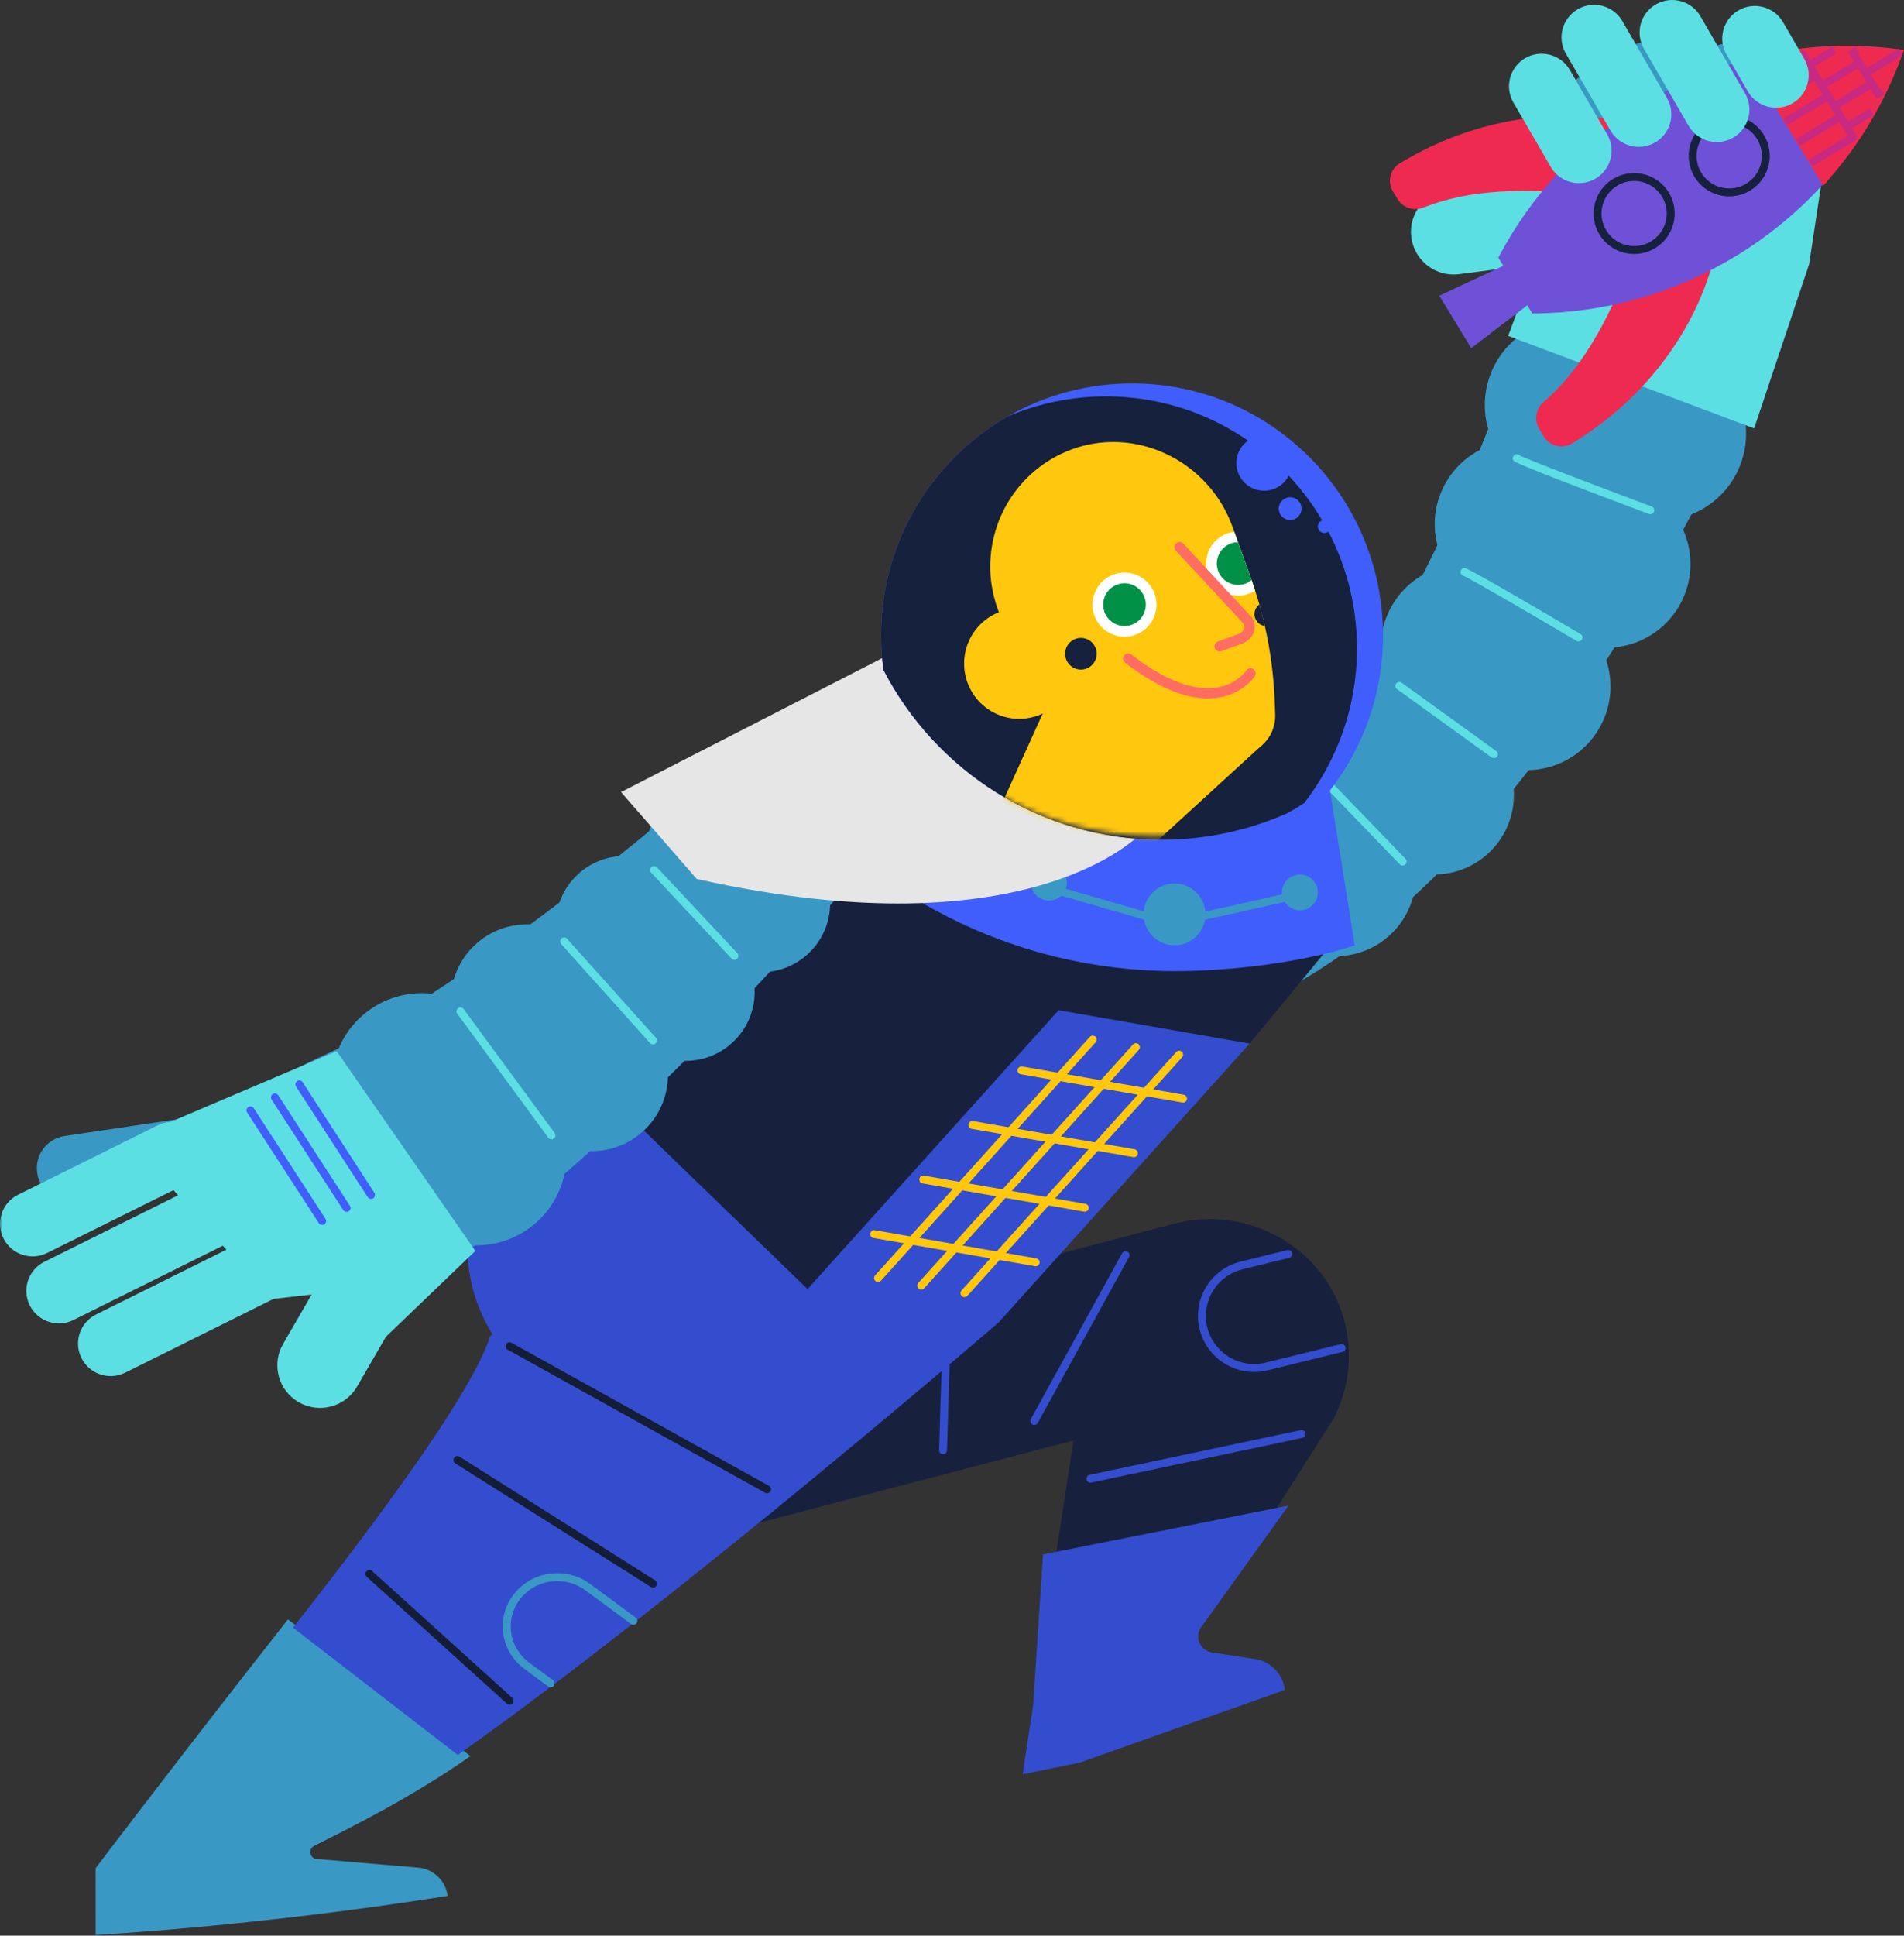<svg width="370" height="376" viewBox="0 0 370 376" fill="none" xmlns="http://www.w3.org/2000/svg">
<rect x="0" y="0" width="370" height="376" fill="#333333" stroke="none"/>
<g id="Group 179">
<g id="Group 147">
<path id="Fill 1" fill-rule="evenodd" clip-rule="evenodd" d="M261.979 260.575C260.32 244.28 244.073 233.548 228.19 237.702L154.124 257.075L116.756 303.831L208.593 279.821L205.223 301.948L246.954 294.771L259.262 275.399C261.663 270.528 262.473 265.43 261.979 260.575Z" fill="#17213E"/>
<path id="Fill 3" fill-rule="evenodd" clip-rule="evenodd" d="M200.766 331.224L198.721 344.659L209.859 342.373L249.69 328.271C249.353 325.363 247.214 322.984 244.353 322.336L235.517 320.985C233.275 320.643 232.122 318.116 233.336 316.204L250.395 292.458L202.69 301.949L200.766 331.224Z" fill="#344DCE"/>
<path id="Fill 5" fill-rule="evenodd" clip-rule="evenodd" d="M243.711 266.503C238.809 266.503 234.344 263.18 233.123 258.226C232.911 257.381 232.803 256.504 232.803 255.622C232.803 250.602 236.219 246.26 241.11 245.064L250.16 242.84C250.572 242.74 250.99 242.991 251.091 243.403C251.193 243.814 250.941 244.231 250.528 244.331L241.478 246.556C237.276 247.583 234.342 251.312 234.342 255.622C234.342 256.379 234.435 257.13 234.617 257.856C235.85 262.859 240.935 265.925 245.948 264.695L260.529 261.113C260.94 261.013 261.358 261.263 261.46 261.675C261.562 262.087 261.309 262.502 260.896 262.604L246.317 266.187C245.446 266.4 244.572 266.503 243.711 266.503Z" fill="#344DCE"/>
<path id="Fill 7" fill-rule="evenodd" clip-rule="evenodd" d="M211.906 288.004C211.551 288.004 211.23 287.757 211.154 287.396C211.065 286.981 211.331 286.574 211.747 286.485L252.768 277.807C253.186 277.718 253.593 277.985 253.682 278.399C253.769 278.813 253.504 279.221 253.087 279.309L212.066 287.988C212.013 287.999 211.959 288.004 211.906 288.004Z" fill="#344DCE"/>
<path id="Fill 9" fill-rule="evenodd" clip-rule="evenodd" d="M200.992 276.798C200.866 276.798 200.74 276.768 200.622 276.703C200.249 276.5 200.113 276.033 200.318 275.661L218.052 243.438C218.257 243.067 218.724 242.93 219.097 243.134C219.47 243.338 219.606 243.805 219.401 244.176L201.668 276.4C201.528 276.654 201.264 276.798 200.992 276.798Z" fill="#344DCE"/>
<path id="Fill 11" fill-rule="evenodd" clip-rule="evenodd" d="M183.259 282.485C183.252 282.485 183.244 282.485 183.235 282.485C182.811 282.472 182.477 282.118 182.489 281.694L183.122 260.843C183.135 260.42 183.509 260.093 183.915 260.099C184.339 260.111 184.674 260.466 184.661 260.889L184.028 281.74C184.016 282.156 183.673 282.485 183.259 282.485Z" fill="#344DCE"/>
<path id="Fill 13" fill-rule="evenodd" clip-rule="evenodd" d="M18.576 362.892L18.584 375.859C18.584 375.859 49.302 374.261 86.988 368.278C86.618 365.33 84.233 363.042 81.266 362.789L61.288 361.083C60.101 360.731 59.951 359.114 61.057 358.559C68.362 354.897 80.543 348.813 91.421 341.109L55.953 314.573C36.73 338.98 18.576 362.892 18.576 362.892Z" fill="#3A98C4"/>
<path id="Fill 15" fill-rule="evenodd" clip-rule="evenodd" d="M194.931 242.543L145.89 212.848L143.147 215.381C137.769 211.451 131.157 209.116 123.999 209.058C105.775 208.908 90.785 223.734 90.787 241.915C90.788 248.244 92.58 254.157 95.696 259.166L95.221 259.603C91.936 270.092 74.409 294 56.945 316.175L88.967 340.905C132.336 310.193 194.051 256.892 194.051 256.892L194.931 242.543Z" fill="#344DCE"/>
<path id="Fill 17" fill-rule="evenodd" clip-rule="evenodd" d="M107.011 327.768C106.852 327.768 106.691 327.719 106.553 327.617L101.903 324.181C99.638 322.508 98.179 320.072 97.798 317.32C97.419 314.59 98.15 311.878 99.854 309.683C101.872 307.082 104.95 305.591 108.297 305.591C110.614 305.591 112.819 306.314 114.673 307.683L123.546 314.237C123.889 314.49 123.96 314.971 123.707 315.312C123.455 315.652 122.973 315.725 122.631 315.471L113.757 308.917C112.17 307.746 110.282 307.126 108.297 307.126C105.43 307.126 102.797 308.401 101.071 310.624C99.622 312.489 99.001 314.792 99.323 317.11C99.647 319.448 100.889 321.521 102.819 322.947L107.47 326.384C107.811 326.636 107.883 327.116 107.63 327.457C107.479 327.661 107.247 327.768 107.011 327.768Z" fill="#3A98C4"/>
<path id="Fill 19" fill-rule="evenodd" clip-rule="evenodd" d="M149.056 290.067C148.929 290.067 148.801 290.035 148.682 289.97L98.647 262.17C98.275 261.963 98.142 261.495 98.349 261.124C98.556 260.755 99.025 260.622 99.395 260.828L149.43 288.628C149.802 288.835 149.936 289.301 149.73 289.672C149.588 289.925 149.326 290.067 149.056 290.067Z" fill="#141D37"/>
<path id="Fill 21" fill-rule="evenodd" clip-rule="evenodd" d="M126.888 308.39C126.748 308.39 126.605 308.352 126.477 308.271L88.475 284.261C88.117 284.034 88.01 283.56 88.237 283.202C88.464 282.843 88.939 282.736 89.299 282.964L127.301 306.974C127.66 307.2 127.767 307.675 127.54 308.033C127.393 308.264 127.143 308.39 126.888 308.39Z" fill="#141D37"/>
<path id="Fill 23" fill-rule="evenodd" clip-rule="evenodd" d="M99.021 331.136C98.836 331.136 98.651 331.07 98.504 330.937L71.269 306.296C70.954 306.01 70.931 305.525 71.215 305.211C71.502 304.895 71.988 304.873 72.303 305.158L99.538 329.799C99.853 330.084 99.877 330.569 99.592 330.884C99.439 331.051 99.231 331.136 99.021 331.136Z" fill="#141D37"/>
<path id="Fill 25" fill-rule="evenodd" clip-rule="evenodd" d="M81.534 248.361L69.388 269.348C67.095 273.309 62.017 274.667 58.047 272.38C54.076 270.093 52.715 265.027 55.008 261.065L67.154 240.078C69.447 236.117 74.524 234.759 78.495 237.047C82.466 239.334 83.827 244.399 81.534 248.361Z" fill="#5CDFE3"/>
<path id="Fill 27" fill-rule="evenodd" clip-rule="evenodd" d="M338.432 7.503L327.032 10.662L321.331 7.503L313.097 10.03L303.597 17.612L304.229 31.169L312.465 39.726L344.132 25.194L338.432 7.503Z" fill="#3A98C4"/>
<path id="Fill 29" fill-rule="evenodd" clip-rule="evenodd" d="M281.412 36.833L293.835 35.212C298.382 34.618 302.55 37.814 303.146 42.35C303.74 46.884 300.536 51.042 295.991 51.636L283.566 53.258C279.019 53.852 274.852 50.656 274.257 46.12C273.662 41.584 276.865 37.426 281.412 36.833Z" fill="#5CDFE3"/>
<path id="Fill 31" fill-rule="evenodd" clip-rule="evenodd" d="M347.106 60.273C346.689 61.398 346.381 62.144 346.026 63.035L344.992 65.553C344.301 67.211 343.6 68.846 342.896 70.473C341.474 73.715 340.04 76.932 338.546 80.111C335.578 86.478 332.466 92.755 329.198 98.962C322.66 111.371 315.526 123.514 307.512 135.263C303.538 141.147 299.252 146.898 294.751 152.525C290.267 158.158 285.412 163.613 280.215 168.845C277.66 171.482 274.873 173.99 272.129 176.498L267.795 180.128L266.708 181.027L265.567 181.891L263.282 183.612C257.141 188.147 250.477 192.263 243.181 195.54C235.74 198.883 226.99 195.574 223.639 188.15C220.531 181.266 223.157 173.26 229.49 169.466L229.95 169.192C234.547 166.432 238.938 162.996 243.102 159.111L244.656 157.637L245.433 156.904L246.184 156.115L249.182 152.964C251.107 150.728 253.058 148.555 254.879 146.174C258.57 141.5 262.069 136.565 265.316 131.366C268.574 126.184 271.689 120.86 274.568 115.337C280.377 104.341 285.509 92.822 290.097 81.067C292.391 75.189 294.543 69.246 296.545 63.275C297.557 60.292 298.502 57.297 299.427 54.317L300.753 49.866L301.373 47.679C301.559 46.997 301.791 46.171 301.891 45.716C304.708 32.88 317.422 24.753 330.289 27.563C343.156 30.374 351.303 43.058 348.486 55.894C348.255 56.941 347.96 57.957 347.603 58.938L347.106 60.273Z" fill="#3A98C4"/>
<path id="Fill 33" fill-rule="evenodd" clip-rule="evenodd" d="M248.083 180.639L241.889 173.805C236.145 167.466 236.639 157.682 242.994 151.951C249.348 146.22 259.157 146.713 264.901 153.052L271.094 159.887C276.838 166.226 276.344 176.011 269.991 181.741C263.636 187.472 253.827 186.978 248.083 180.639Z" fill="#3A98C4"/>
<path id="Fill 35" fill-rule="evenodd" clip-rule="evenodd" d="M268.403 165.985L259.446 158.074C253.032 152.409 252.437 142.63 258.115 136.232C263.794 129.834 273.597 129.24 280.009 134.905L288.967 142.817C295.381 148.482 295.976 158.26 290.297 164.658C284.619 171.056 274.816 171.65 268.403 165.985Z" fill="#3A98C4"/>
<path id="Fill 37" fill-rule="evenodd" clip-rule="evenodd" d="M287.952 147.094L275.922 139.519C268.306 134.724 266.028 124.677 270.836 117.079C275.644 109.481 285.714 107.209 293.33 112.005L305.36 119.58C312.977 124.375 315.254 134.422 310.447 142.02C305.64 149.617 295.568 151.89 287.952 147.094Z" fill="#3A98C4"/>
<path id="Fill 39" fill-rule="evenodd" clip-rule="evenodd" d="M305.453 124.37L288.378 116.637C280.177 112.923 276.547 103.28 280.269 95.1C283.992 86.919 293.658 83.297 301.86 87.011L318.934 94.743C327.136 98.457 330.765 108.1 327.043 116.281C323.32 124.462 313.654 128.083 305.453 124.37Z" fill="#3A98C4"/>
<path id="Fill 41" fill-rule="evenodd" clip-rule="evenodd" d="M317.144 100.274L300.15 94.698C291.288 91.791 286.467 82.267 289.382 73.426C292.297 64.586 301.844 59.776 310.706 62.683L327.7 68.259C336.562 71.168 341.383 80.691 338.468 89.531C335.554 98.373 326.006 103.182 317.144 100.274Z" fill="#3A98C4"/>
<path id="Fill 43" fill-rule="evenodd" clip-rule="evenodd" d="M347.07 28.794L300.987 44.022L293.082 65.243L340.877 83.22L351.558 51.338L356.548 18.346L347.07 28.794Z" fill="#5CDFE3"/>
<path id="Fill 45" fill-rule="evenodd" clip-rule="evenodd" d="M305.481 86.135C303.6 87.273 301.152 86.676 300.01 84.801L299.099 83.304C298.059 81.596 298.44 79.407 299.957 78.101C308.717 70.554 313.816 59.063 317.514 49.302C323.079 48.811 328.538 48.345 333.637 47.92C330.388 62.828 320.557 77.001 305.481 86.135Z" fill="#EF2A50"/>
<path id="Fill 47" fill-rule="evenodd" clip-rule="evenodd" d="M272.02 31.722C270.14 32.861 269.543 35.305 270.683 37.18L271.596 38.677C272.636 40.386 274.758 41.057 276.619 40.317C287.371 36.041 299.944 36.825 310.332 38.052C313.334 33.352 316.266 28.734 318.994 24.416C304.236 20.42 287.096 22.588 272.02 31.722Z" fill="#EF2A50"/>
<path id="Fill 49" fill-rule="evenodd" clip-rule="evenodd" d="M285.895 67.629L279.694 57.444L298.863 48.487L302.702 54.791L285.895 67.629Z" fill="#6E51D7"/>
<path id="Fill 51" fill-rule="evenodd" clip-rule="evenodd" d="M354.836 35.163C361.253 27.937 366.182 19.648 369.486 10.529L369.726 9.866L369.026 9.773C359.392 8.493 349.747 9.036 340.358 11.384C332.944 13.241 325.84 16.207 319.244 20.204C307.399 27.382 297.741 37.604 291.315 49.768L291.165 50.052L297.759 60.883L298.082 60.881C311.864 60.801 325.41 56.965 337.256 49.788C343.852 45.792 349.766 40.871 354.836 35.163Z" fill="#6E51D7"/>
<path id="Fill 53" fill-rule="evenodd" clip-rule="evenodd" d="M354.41 34.787L340.497 11.935C349.905 9.581 359.56 9.088 368.952 10.336C365.731 19.224 360.841 27.545 354.41 34.787Z" fill="#EF2A50"/>
<path id="Fill 55" fill-rule="evenodd" clip-rule="evenodd" d="M341.7 12.433L354.522 33.493C360.283 26.821 364.777 19.255 367.895 10.976C359.094 9.919 350.293 10.408 341.7 12.433ZM354.295 36.077L339.297 11.444L340.309 11.19C349.722 8.835 359.394 8.292 369.053 9.575L370 9.7L369.675 10.596C366.362 19.74 361.421 28.05 354.986 35.297L354.295 36.077Z" fill="#EF2A50"/>
<path id="Fill 57" fill-rule="evenodd" clip-rule="evenodd" d="M359.727 27.51L349.422 10.583L350.736 9.787L361.042 26.712L359.727 27.51Z" fill="#C82A81"/>
<path id="Fill 59" fill-rule="evenodd" clip-rule="evenodd" d="M364.639 19.182L359.094 10.075L360.409 9.277L365.954 18.385L364.639 19.182Z" fill="#C82A81"/>
<path id="Fill 61" fill-rule="evenodd" clip-rule="evenodd" d="M336.017 23.956C334.87 23.956 333.742 24.268 332.738 24.877C331.29 25.755 330.272 27.141 329.87 28.782C329.468 30.423 329.731 32.122 330.61 33.566C332.426 36.547 336.334 37.5 339.32 35.689V35.69C340.768 34.812 341.786 33.425 342.188 31.784C342.589 30.142 342.327 28.444 341.448 27C340.569 25.556 339.179 24.54 337.534 24.139C337.03 24.017 336.521 23.956 336.017 23.956ZM336.042 38.142C333.378 38.142 330.775 36.797 329.295 34.364C327.039 30.659 328.224 25.815 331.937 23.564C333.737 22.474 335.853 22.149 337.899 22.646C339.943 23.146 341.671 24.408 342.763 26.203C345.019 29.907 343.833 34.751 340.119 37.001C338.845 37.774 337.435 38.142 336.042 38.142Z" fill="#15213D"/>
<path id="Fill 63" fill-rule="evenodd" clip-rule="evenodd" d="M317.543 35.149C316.397 35.149 315.269 35.462 314.264 36.07C312.816 36.947 311.798 38.334 311.396 39.975C310.995 41.616 311.258 43.315 312.135 44.759C313.014 46.203 314.405 47.219 316.049 47.62C317.694 48.021 319.397 47.76 320.845 46.883V46.882C322.294 46.005 323.312 44.618 323.715 42.977C324.116 41.335 323.853 39.636 322.974 38.193C322.095 36.749 320.705 35.733 319.06 35.332C318.557 35.209 318.049 35.149 317.543 35.149ZM317.569 49.34C316.941 49.34 316.31 49.265 315.685 49.112C313.64 48.614 311.913 47.352 310.821 45.557C309.727 43.762 309.401 41.65 309.901 39.611C310.399 37.571 311.666 35.847 313.464 34.757C317.18 32.509 322.034 33.691 324.289 37.396C325.382 39.19 325.71 41.302 325.21 43.341C324.71 45.381 323.444 47.105 321.645 48.195C320.396 48.952 318.993 49.34 317.569 49.34Z" fill="#15213D"/>
<path id="Fill 65" fill-rule="evenodd" clip-rule="evenodd" d="M344.931 20.31L344.132 18.998L352.783 13.756L353.583 15.068L344.931 20.31Z" fill="#C82A81"/>
<path id="Fill 67" fill-rule="evenodd" clip-rule="evenodd" d="M342.495 16.31L341.695 14.997L350.346 9.755L351.147 11.067L342.495 16.31Z" fill="#C82A81"/>
<path id="Fill 69" fill-rule="evenodd" clip-rule="evenodd" d="M349.803 28.313L349.004 27L357.655 21.758L358.455 23.071L349.803 28.313Z" fill="#C82A81"/>
<path id="Fill 71" fill-rule="evenodd" clip-rule="evenodd" d="M352.24 32.314L351.44 31.002L360.091 25.759L360.89 27.072L352.24 32.314Z" fill="#C82A81"/>
<path id="Fill 73" fill-rule="evenodd" clip-rule="evenodd" d="M347.367 24.312L346.568 22.999L355.219 17.757L356.019 19.069L347.367 24.312Z" fill="#C82A81"/>
<path id="Fill 75" fill-rule="evenodd" clip-rule="evenodd" d="M354.9 17.01L354.101 15.698L360.907 11.574L361.707 12.886L354.9 17.01Z" fill="#C82A81"/>
<path id="Fill 77" fill-rule="evenodd" clip-rule="evenodd" d="M352.464 13.008L351.665 11.696L356.02 9.056L356.821 10.369L352.464 13.008Z" fill="#C82A81"/>
<path id="Fill 79" fill-rule="evenodd" clip-rule="evenodd" d="M359.772 25.011L358.973 23.699L363.338 21.054L364.137 22.366L359.772 25.011Z" fill="#C82A81"/>
<path id="Fill 81" fill-rule="evenodd" clip-rule="evenodd" d="M357.337 21.011L356.537 19.699L363.343 15.575L364.143 16.888L357.337 21.011Z" fill="#C82A81"/>
<path id="Fill 83" fill-rule="evenodd" clip-rule="evenodd" d="M362.924 14.884L362.124 13.572L368.929 9.448L369.729 10.761L362.924 14.884Z" fill="#C82A81"/>
<path id="Fill 85" fill-rule="evenodd" clip-rule="evenodd" d="M360.488 10.885L359.689 9.573L360.554 9.048L361.353 10.36L360.488 10.885Z" fill="#C82A81"/>
<path id="Fill 87" fill-rule="evenodd" clip-rule="evenodd" d="M365.361 18.887L364.561 17.575L365.426 17.05L366.226 18.362L365.361 18.887Z" fill="#C82A81"/>
<path id="Fill 89" fill-rule="evenodd" clip-rule="evenodd" d="M315.263 4.095L323.932 19.049C325.683 22.069 324.648 25.935 321.62 27.681C318.591 29.428 314.718 28.396 312.967 25.375L304.297 10.421C302.546 7.401 303.581 3.535 306.609 1.788C309.637 0.042 313.512 1.074 315.263 4.095Z" fill="#5CDFE3"/>
<path id="Fill 91" fill-rule="evenodd" clip-rule="evenodd" d="M330.435 3.156L339.103 18.11C340.854 21.131 339.819 24.996 336.791 26.743C333.763 28.49 329.889 27.457 328.138 24.436L319.469 9.483C317.718 6.462 318.753 2.597 321.781 0.85C324.809 -0.897 328.684 0.136 330.435 3.156Z" fill="#5CDFE3"/>
<path id="Fill 93" fill-rule="evenodd" clip-rule="evenodd" d="M305.065 13.589L312.317 26.097C314.068 29.118 313.033 32.982 310.004 34.729C306.976 36.476 303.102 35.443 301.351 32.422L294.099 19.915C292.348 16.894 293.383 13.029 296.412 11.282C299.44 9.535 303.314 10.568 305.065 13.589Z" fill="#5CDFE3"/>
<path id="Fill 95" fill-rule="evenodd" clip-rule="evenodd" d="M346.494 4.316L350.626 11.444C352.377 14.465 351.342 18.33 348.314 20.077C345.286 21.824 341.412 20.791 339.661 17.771L335.528 10.643C333.777 7.622 334.812 3.757 337.84 2.01C340.869 0.263 344.743 1.296 346.494 4.316Z" fill="#5CDFE3"/>
<path id="Fill 97" fill-rule="evenodd" clip-rule="evenodd" d="M320.698 99.886C320.608 99.886 320.517 99.87 320.427 99.837C308.799 95.486 294.806 90.171 294.186 89.551C293.886 89.252 293.886 88.766 294.186 88.465C294.468 88.186 294.912 88.167 295.214 88.411C296.337 89.091 311.2 94.745 320.969 98.399C321.366 98.548 321.568 98.991 321.419 99.387C321.303 99.695 321.009 99.886 320.698 99.886Z" fill="#5CDFE3"/>
<path id="Fill 99" fill-rule="evenodd" clip-rule="evenodd" d="M306.756 124.596C306.622 124.596 306.487 124.562 306.365 124.489C298.164 119.649 285.631 112.339 284.436 111.874C284.088 111.8 283.827 111.492 283.827 111.123C283.827 110.699 284.171 110.356 284.597 110.356C284.87 110.356 285.44 110.356 307.148 123.167C307.514 123.383 307.635 123.854 307.419 124.219C307.274 124.461 307.018 124.596 306.756 124.596Z" fill="#5CDFE3"/>
<path id="Fill 101" fill-rule="evenodd" clip-rule="evenodd" d="M290.296 147.273C290.14 147.273 289.982 147.226 289.844 147.127L271.478 133.859C271.134 133.61 271.056 133.131 271.306 132.787C271.556 132.443 272.035 132.365 272.382 132.615L290.748 145.883C291.092 146.132 291.169 146.612 290.919 146.955C290.769 147.162 290.534 147.273 290.296 147.273Z" fill="#5CDFE3"/>
<path id="Fill 103" fill-rule="evenodd" clip-rule="evenodd" d="M272.562 168.124C272.36 168.124 272.159 168.045 272.007 167.888C271.849 167.723 256.172 151.459 255.551 150.84C255.25 150.54 255.25 150.053 255.551 149.754C255.851 149.453 256.339 149.454 256.639 149.753C257.27 150.383 272.47 166.153 273.117 166.824C273.412 167.129 273.402 167.615 273.096 167.909C272.947 168.052 272.754 168.124 272.562 168.124Z" fill="#5CDFE3"/>
<path id="Fill 105" fill-rule="evenodd" clip-rule="evenodd" d="M260.529 181.256L242.838 202.719C242.838 202.719 185.791 195.156 186.425 193.892C187.059 192.629 187.059 169.883 189.591 170.515C192.125 171.146 260.529 181.256 260.529 181.256Z" fill="#17213E"/>
<path id="Fill 107" fill-rule="evenodd" clip-rule="evenodd" d="M156.93 250.408L114.222 209.056L167.424 147.769L212.393 164.828L231.394 195.788L181.992 253.285L156.93 250.408Z" fill="#17213E"/>
<mask id="mask0_72_709" style="mask-type:luminance" maskUnits="userSpaceOnUse" x="0" y="0" width="370" height="376">
<path id="Clip 110" fill-rule="evenodd" clip-rule="evenodd" d="M0 375.86H370V0H0V375.86Z" fill="white"/>
</mask>
<g mask="url(#mask0_72_709)">
<path id="Fill 109" fill-rule="evenodd" clip-rule="evenodd" d="M205.427 202.739H242.795V174.938H205.427V202.739Z" fill="#17213E"/>
<path id="Fill 111" fill-rule="evenodd" clip-rule="evenodd" d="M194.049 256.895L156.929 250.408L205.719 196.232L242.839 202.719L194.049 256.895Z" fill="#344DCE"/>
<path id="Fill 112" fill-rule="evenodd" clip-rule="evenodd" d="M212.347 201.934L170.628 248.258L212.347 201.934Z" fill="#6E51D7"/>
<path id="Fill 113" fill-rule="evenodd" clip-rule="evenodd" d="M170.628 249.026C170.445 249.026 170.261 248.962 170.114 248.83C169.798 248.547 169.771 248.06 170.056 247.745L211.774 201.421C212.059 201.106 212.547 201.08 212.861 201.363C213.178 201.646 213.204 202.132 212.92 202.447L171.201 248.772C171.049 248.94 170.839 249.026 170.628 249.026Z" fill="#FFC80F"/>
<path id="Fill 114" fill-rule="evenodd" clip-rule="evenodd" d="M179.025 250.494C178.842 250.494 178.657 250.429 178.511 250.297C178.194 250.014 178.168 249.528 178.452 249.213L220.171 202.889C220.456 202.573 220.943 202.547 221.258 202.831C221.574 203.114 221.6 203.599 221.316 203.915L179.598 250.239C179.446 250.407 179.236 250.494 179.025 250.494Z" fill="#FFC80F"/>
<path id="Fill 115" fill-rule="evenodd" clip-rule="evenodd" d="M187.421 251.961C187.238 251.961 187.054 251.896 186.907 251.764C186.591 251.481 186.564 250.995 186.849 250.68L228.567 204.355C228.852 204.04 229.339 204.015 229.654 204.298C229.97 204.58 229.996 205.067 229.712 205.382L187.994 251.706C187.842 251.875 187.632 251.961 187.421 251.961Z" fill="#FFC80F"/>
<path id="Fill 116" fill-rule="evenodd" clip-rule="evenodd" d="M229.891 214.173C229.848 214.173 229.803 214.169 229.758 214.162L198.382 208.679C197.963 208.605 197.684 208.208 197.756 207.79C197.831 207.373 198.221 207.09 198.648 207.167L230.024 212.65C230.442 212.722 230.722 213.12 230.648 213.538C230.584 213.911 230.258 214.173 229.891 214.173Z" fill="#FFC80F"/>
<path id="Fill 117" fill-rule="evenodd" clip-rule="evenodd" d="M220.345 224.773C220.302 224.773 220.257 224.769 220.212 224.761L188.836 219.278C188.417 219.205 188.138 218.808 188.21 218.39C188.284 217.973 188.676 217.689 189.102 217.766L220.477 223.249C220.896 223.322 221.176 223.72 221.102 224.138C221.038 224.511 220.712 224.773 220.345 224.773Z" fill="#FFC80F"/>
<path id="Fill 118" fill-rule="evenodd" clip-rule="evenodd" d="M210.8 235.373C210.756 235.373 210.711 235.369 210.666 235.361L179.291 229.878C178.872 229.805 178.592 229.407 178.665 228.99C178.738 228.572 179.131 228.292 179.557 228.365L210.932 233.849C211.351 233.922 211.631 234.32 211.557 234.738C211.492 235.111 211.167 235.373 210.8 235.373Z" fill="#FFC80F"/>
<path id="Fill 119" fill-rule="evenodd" clip-rule="evenodd" d="M201.254 245.972C201.21 245.972 201.165 245.968 201.12 245.96L169.746 240.477C169.327 240.404 169.047 240.007 169.12 239.589C169.193 239.171 169.585 238.891 170.011 238.965L201.386 244.448C201.805 244.521 202.084 244.919 202.011 245.337C201.946 245.71 201.62 245.972 201.254 245.972Z" fill="#FFC80F"/>
<path id="Fill 120" fill-rule="evenodd" clip-rule="evenodd" d="M150.33 149.911C168.315 173.457 196.615 188.642 228.452 188.642C239.283 188.642 253.505 186.88 263.252 183.634L256.728 142.715L178.825 123.76L150.33 149.911Z" fill="#405EFB"/>
<path id="Fill 121" fill-rule="evenodd" clip-rule="evenodd" d="M234.263 177.618C234.263 180.933 231.569 183.62 228.245 183.62C224.923 183.62 222.228 180.933 222.228 177.618C222.228 174.302 224.923 171.615 228.245 171.615C231.569 171.615 234.263 174.302 234.263 177.618Z" fill="#3A98C4"/>
<path id="Fill 122" fill-rule="evenodd" clip-rule="evenodd" d="M256.095 173.358C256.095 175.277 254.535 176.833 252.612 176.833C250.688 176.833 249.128 175.277 249.128 173.358C249.128 171.439 250.688 169.883 252.612 169.883C254.535 169.883 256.095 171.439 256.095 173.358Z" fill="#3A98C4"/>
<path id="Fill 123" fill-rule="evenodd" clip-rule="evenodd" d="M207.326 171.463C207.326 173.382 205.766 174.938 203.843 174.938C201.919 174.938 200.359 173.382 200.359 171.463C200.359 169.544 201.919 167.988 203.843 167.988C205.766 167.988 207.326 169.544 207.326 171.463Z" fill="#3A98C4"/>
<path id="Fill 124" fill-rule="evenodd" clip-rule="evenodd" d="M227.57 180.153L203.311 173.149C202.903 173.03 202.668 172.605 202.786 172.197C202.905 171.789 203.329 171.555 203.74 171.673L227.618 178.568L252.759 172.925C253.173 172.833 253.586 173.091 253.679 173.506C253.772 173.92 253.512 174.331 253.097 174.424L227.57 180.153Z" fill="#3A98C4"/>
<path id="Fill 125" fill-rule="evenodd" clip-rule="evenodd" d="M173.058 162.358L168.112 168.138C166.469 170.017 164.838 171.915 163.179 173.776C159.876 177.519 156.544 181.231 153.165 184.914C146.42 192.29 139.529 199.567 132.372 206.714C125.218 213.868 117.895 220.93 109.977 227.779L107.032 230.36L103.945 232.893L100.848 235.425L99.295 236.692L97.645 237.931L94.332 240.408L92.671 241.645C92.11 242.056 91.586 242.475 90.96 242.872L83.662 247.681C72.648 254.935 57.825 251.91 50.554 240.924C43.282 229.937 46.314 215.151 57.327 207.897C58.245 207.291 59.191 206.758 60.155 206.294L61.178 205.815L66.548 203.282C66.994 203.094 67.467 202.808 67.931 202.557L69.331 201.788L72.139 200.25L73.55 199.481L74.971 198.615L77.821 196.88L80.679 195.144L83.536 193.265C91.18 188.332 98.792 182.812 106.323 177.122C113.867 171.436 121.325 165.482 128.691 159.383C132.379 156.341 136.041 153.252 139.674 150.134C141.501 148.583 143.291 147.004 145.1 145.439L150.39 140.761L150.71 140.477C157.196 134.742 167.115 135.337 172.866 141.808C178.126 147.727 178.071 156.513 173.058 162.358Z" fill="#3A98C4"/>
<path id="Fill 126" fill-rule="evenodd" clip-rule="evenodd" d="M137.936 184.447L128.946 174.527C123.975 169.041 124.402 160.571 129.902 155.611C135.403 150.65 143.892 151.078 148.864 156.565L157.854 166.485C162.826 171.972 162.398 180.44 156.898 185.401C151.398 190.361 142.909 189.934 137.936 184.447Z" fill="#3A98C4"/>
<path id="Fill 127" fill-rule="evenodd" clip-rule="evenodd" d="M123.265 201.66L111.464 188.638C106.491 183.151 106.919 174.681 112.419 169.722V169.721C117.919 164.761 126.409 165.188 131.382 170.675L143.183 183.698C148.155 189.185 147.727 197.653 142.227 202.614C136.727 207.574 128.238 207.147 123.265 201.66Z" fill="#3A98C4"/>
<path id="Fill 128" fill-rule="evenodd" clip-rule="evenodd" d="M103.796 218.496L91.219 203.995C85.868 197.826 86.544 188.499 92.728 183.162C98.911 177.824 108.261 178.499 113.612 184.667L126.189 199.168C131.539 205.336 130.863 214.664 124.68 220.001C118.497 225.338 109.146 224.665 103.796 218.496Z" fill="#3A98C4"/>
<path id="Fill 129" fill-rule="evenodd" clip-rule="evenodd" d="M78.59 234.935L67.984 220.862C62.179 213.158 63.733 202.218 71.456 196.427C79.178 190.635 90.145 192.186 95.95 199.889L106.556 213.963C112.361 221.666 110.807 232.606 103.085 238.398H103.084C95.362 244.19 84.395 242.639 78.59 234.935Z" fill="#3A98C4"/>
<path id="Fill 130" fill-rule="evenodd" clip-rule="evenodd" d="M35.355 230.06L14.427 233.165C10.967 233.678 7.745 231.296 7.231 227.844C6.716 224.393 9.103 221.179 12.563 220.666L33.492 217.561C36.952 217.048 40.174 219.43 40.689 222.881C41.203 226.333 38.815 229.546 35.355 230.06Z" fill="#3A98C4"/>
<path id="Fill 131" fill-rule="evenodd" clip-rule="evenodd" d="M54.905 251.439L24.325 266.644C21.194 268.2 17.391 266.931 15.831 263.807C14.27 260.685 15.543 256.891 18.673 255.334L49.254 240.13C52.385 238.573 56.188 239.843 57.747 242.966C59.308 246.089 58.035 249.882 54.905 251.439Z" fill="#5CDFE3"/>
<path id="Fill 132" fill-rule="evenodd" clip-rule="evenodd" d="M43.666 241.797L14.278 256.409C11.148 257.966 7.345 256.696 5.784 253.572C4.224 250.45 5.496 246.656 8.628 245.1L38.016 230.488C41.146 228.931 44.949 230.201 46.509 233.324C48.069 236.447 46.796 240.24 43.666 241.797Z" fill="#5CDFE3"/>
<path id="Fill 133" fill-rule="evenodd" clip-rule="evenodd" d="M36.26 229.914L9.16 243.388C6.03 244.945 2.227 243.675 0.666 240.552C-0.893 237.429 0.379 233.636 3.51 232.079L30.61 218.605C33.74 217.048 37.543 218.318 39.103 221.441C40.663 224.564 39.39 228.357 36.26 229.914Z" fill="#5CDFE3"/>
<path id="Fill 134" fill-rule="evenodd" clip-rule="evenodd" d="M28.194 220.032L65.422 204.183L92.369 242.995L72.42 262.13L62.013 251.301L52.54 252.376L25.14 221.51L28.194 220.032Z" fill="#5CDFE3"/>
<path id="Fill 135" fill-rule="evenodd" clip-rule="evenodd" d="M72.104 232.886C71.852 232.886 71.604 232.763 71.457 232.536L57.522 211.053C57.292 210.697 57.394 210.221 57.751 209.991C58.107 209.76 58.584 209.863 58.815 210.218L72.75 231.701C72.98 232.057 72.878 232.533 72.521 232.763C72.392 232.846 72.247 232.886 72.104 232.886Z" fill="#405EFA"/>
<path id="Fill 136" fill-rule="evenodd" clip-rule="evenodd" d="M67.354 235.414C67.102 235.414 66.853 235.29 66.706 235.063L52.773 213.581C52.542 213.225 52.644 212.749 53.001 212.519C53.358 212.288 53.835 212.391 54.066 212.746L67.999 234.229C68.23 234.585 68.128 235.06 67.77 235.29C67.641 235.374 67.497 235.414 67.354 235.414Z" fill="#405EFA"/>
<path id="Fill 137" fill-rule="evenodd" clip-rule="evenodd" d="M62.604 237.941C62.352 237.941 62.104 237.818 61.956 237.59L48.022 216.108C47.792 215.752 47.894 215.276 48.251 215.046C48.608 214.816 49.084 214.918 49.315 215.273L63.249 236.756C63.48 237.112 63.378 237.588 63.021 237.818C62.891 237.901 62.747 237.941 62.604 237.941Z" fill="#405EFA"/>
<path id="Fill 138" fill-rule="evenodd" clip-rule="evenodd" d="M107.172 221.322C106.936 221.322 106.701 221.213 106.55 221.008L88.859 196.915C88.608 196.573 88.682 196.092 89.025 195.842C89.367 195.591 89.849 195.665 90.101 196.008L107.792 220.101C108.043 220.442 107.969 220.923 107.626 221.173C107.489 221.274 107.33 221.322 107.172 221.322Z" fill="#5CDFE3"/>
<path id="Fill 139" fill-rule="evenodd" clip-rule="evenodd" d="M126.889 202.874C126.678 202.874 126.467 202.788 126.315 202.619L109.056 183.387C108.772 183.071 108.799 182.585 109.115 182.303C109.43 182.02 109.919 182.046 110.202 182.362L127.463 201.594C127.747 201.91 127.719 202.396 127.402 202.678C127.256 202.81 127.073 202.874 126.889 202.874Z" fill="#5CDFE3"/>
<path id="Fill 140" fill-rule="evenodd" clip-rule="evenodd" d="M142.723 186.447C142.517 186.447 142.312 186.365 142.161 186.203L126.548 169.531C126.258 169.222 126.275 168.736 126.585 168.446C126.895 168.157 127.383 168.173 127.672 168.483L143.285 185.155C143.575 185.464 143.559 185.951 143.249 186.24C143.101 186.378 142.911 186.447 142.723 186.447Z" fill="#5CDFE3"/>
<path id="Fill 141" fill-rule="evenodd" clip-rule="evenodd" d="M221.898 161.721C221.898 161.721 200.646 185.329 135.397 170.738L120.685 153.862L182.527 122.153L221.898 161.721Z" fill="#E6E6E6"/>
<path id="Fill 142" fill-rule="evenodd" clip-rule="evenodd" d="M268.762 123.444C268.762 134.766 264.924 145.179 258.502 153.474C255.841 155.186 253.049 156.696 250.135 157.979C250.129 157.986 250.122 157.992 250.11 157.992C242.636 161.29 234.377 163.116 225.694 163.116C202.196 163.116 181.814 149.728 171.687 130.141C171.389 127.949 171.225 125.718 171.225 123.444C171.225 105.227 181.131 89.337 195.824 80.902C202.95 76.815 211.202 74.477 219.994 74.477C246.93 74.477 268.762 96.402 268.762 123.444Z" fill="#405EFB"/>
<path id="Fill 143" fill-rule="evenodd" clip-rule="evenodd" d="M263.695 125.971C263.695 137.293 259.857 147.706 253.435 156.001C252.359 156.697 251.256 157.354 250.135 157.979C250.129 157.986 250.122 157.992 250.109 157.992C242.636 161.291 234.377 163.117 225.694 163.117C202.196 163.117 181.814 149.728 171.687 130.141C171.389 127.949 171.225 125.718 171.225 123.443C171.225 105.228 181.13 89.337 195.825 80.903C201.689 78.394 208.149 77.004 214.927 77.004C241.863 77.004 263.695 98.929 263.695 125.971Z" fill="#15213D"/>
<path id="Fill 144" fill-rule="evenodd" clip-rule="evenodd" d="M252.928 98.802C252.928 100.023 251.936 101.014 250.711 101.014C249.487 101.014 248.494 100.023 248.494 98.802C248.494 97.581 249.487 96.591 250.711 96.591C251.936 96.591 252.928 97.581 252.928 98.802Z" fill="#405EFB"/>
<path id="Fill 145" fill-rule="evenodd" clip-rule="evenodd" d="M251.028 89.956C251.028 92.922 248.618 95.327 245.645 95.327C242.671 95.327 240.261 92.922 240.261 89.956C240.261 86.99 242.671 84.586 245.645 84.586C248.618 84.586 251.028 86.99 251.028 89.956Z" fill="#405EFB"/>
<path id="Fill 146" fill-rule="evenodd" clip-rule="evenodd" d="M258.629 102.277C258.629 102.975 258.062 103.54 257.362 103.54C256.662 103.54 256.095 102.975 256.095 102.277C256.095 101.579 256.662 101.014 257.362 101.014C258.062 101.014 258.629 101.579 258.629 102.277Z" fill="#405EFB"/>
</g>
</g>
<g id="Group 178">
<g id="Group 150">
<mask id="mask1_72_709" style="mask-type:luminance" maskUnits="userSpaceOnUse" x="169" y="76" width="94" height="87">
<path id="Clip 149" fill-rule="evenodd" clip-rule="evenodd" d="M194.429 80.08C179.796 88.526 169.932 104.436 169.932 122.675C169.932 124.953 170.096 127.186 170.393 129.381C180.478 148.992 200.773 162.398 224.173 162.398C232.819 162.398 241.043 160.57 248.486 157.268C248.498 157.268 248.504 157.261 248.51 157.255C249.627 156.628 250.725 155.971 251.797 155.275C258.192 146.968 262.014 136.543 262.014 125.205C262.014 98.129 240.274 76.177 213.45 76.177C206.702 76.177 200.269 77.569 194.429 80.08Z" fill="white"/>
</mask>
<g mask="url(#mask1_72_709)">
<path id="Fill 148" fill-rule="evenodd" clip-rule="evenodd" d="M245.306 144.675L219.499 168.278L194.375 156.837L195.769 153.747L197.67 149.55L198.589 147.519L200.49 143.322L206.729 129.529L245.306 144.675Z" fill="#FFC80F"/>
</g>
</g>
<g id="Group 153">
<mask id="mask2_72_709" style="mask-type:luminance" maskUnits="userSpaceOnUse" x="169" y="76" width="94" height="87">
<path id="Clip 152" fill-rule="evenodd" clip-rule="evenodd" d="M194.429 80.08C179.796 88.526 169.932 104.436 169.932 122.675C169.932 124.953 170.096 127.186 170.393 129.381C180.478 148.992 200.773 162.398 224.173 162.398C232.819 162.398 241.043 160.57 248.486 157.268C248.498 157.268 248.504 157.261 248.51 157.255C249.627 156.628 250.725 155.971 251.797 155.275C258.192 146.968 262.014 136.543 262.014 125.205C262.014 98.129 240.274 76.177 213.45 76.177C206.702 76.177 200.269 77.569 194.429 80.08Z" fill="white"/>
</mask>
<g mask="url(#mask2_72_709)">
<path id="Fill 151" fill-rule="evenodd" clip-rule="evenodd" d="M247.804 138.817C247.92 142.107 245.903 145.09 242.815 146.206L210.324 157.953L203.258 138.279C202.353 138.786 201.357 139.163 200.283 139.401C195.539 140.439 190.603 138.04 188.465 133.666C185.659 127.915 188.389 121.204 194.106 118.927C194.022 118.712 193.945 118.49 193.869 118.266C192.665 114.914 192.236 111.478 192.504 108.149C192.642 106.396 192.972 104.681 193.478 103.02C193.661 102.398 193.869 101.783 194.106 101.183C194.949 99.03 196.099 97.008 197.517 95.179C200.138 91.789 203.687 89.051 207.964 87.414C211.934 85.891 216.073 85.531 220.012 86.145C222.664 86.56 225.224 87.421 227.601 88.675H227.608C228.666 89.221 229.685 89.85 230.651 90.558C232.099 91.603 233.448 92.811 234.645 94.164C236.721 96.478 238.385 99.215 239.488 102.282L243.076 112.262C243.129 112.408 243.175 112.546 243.221 112.692C243.466 113.369 243.696 114.053 243.919 114.745C244.21 115.637 244.478 116.529 244.731 117.428C245.122 118.804 245.482 120.196 245.796 121.596C246.9 126.462 247.544 131.436 247.72 136.434L247.804 138.817Z" fill="#FFC80F"/>
</g>
</g>
<g id="Group 156">
<mask id="mask3_72_709" style="mask-type:luminance" maskUnits="userSpaceOnUse" x="169" y="76" width="94" height="87">
<path id="Clip 155" fill-rule="evenodd" clip-rule="evenodd" d="M194.429 80.08C179.796 88.526 169.932 104.436 169.932 122.675C169.932 124.953 170.096 127.186 170.393 129.381C180.478 148.992 200.773 162.398 224.173 162.398C232.819 162.398 241.043 160.57 248.486 157.268C248.498 157.268 248.504 157.261 248.51 157.255C249.627 156.628 250.725 155.971 251.797 155.275C258.192 146.968 262.014 136.543 262.014 125.205C262.014 98.129 240.274 76.177 213.45 76.177C206.702 76.177 200.269 77.569 194.429 80.08Z" fill="white"/>
</mask>
<g mask="url(#mask3_72_709)">
<path id="Fill 154" fill-rule="evenodd" clip-rule="evenodd" d="M224.367 115.339C225.531 118.577 223.857 122.148 220.629 123.316C217.401 124.483 213.841 122.803 212.677 119.566C211.513 116.328 213.188 112.756 216.415 111.589C219.643 110.422 223.204 112.101 224.367 115.339Z" fill="white"/>
</g>
</g>
<g id="Group 159">
<mask id="mask4_72_709" style="mask-type:luminance" maskUnits="userSpaceOnUse" x="169" y="76" width="94" height="87">
<path id="Clip 158" fill-rule="evenodd" clip-rule="evenodd" d="M194.429 80.08C179.796 88.526 169.932 104.436 169.932 122.675C169.932 124.953 170.096 127.186 170.393 129.381C180.478 148.992 200.773 162.398 224.173 162.398C232.819 162.398 241.043 160.57 248.486 157.268C248.498 157.268 248.504 157.261 248.51 157.255C249.627 156.628 250.725 155.971 251.797 155.275C258.192 146.968 262.014 136.543 262.014 125.205C262.014 98.129 240.274 76.177 213.45 76.177C206.702 76.177 200.269 77.569 194.429 80.08Z" fill="white"/>
</mask>
<g mask="url(#mask4_72_709)">
<path id="Fill 157" fill-rule="evenodd" clip-rule="evenodd" d="M222.419 116.043C223.195 118.202 222.079 120.583 219.927 121.361C217.774 122.139 215.401 121.02 214.626 118.861C213.85 116.703 214.966 114.322 217.118 113.544C219.27 112.766 221.643 113.885 222.419 116.043Z" fill="#009146"/>
</g>
</g>
<g id="Group 162">
<mask id="mask5_72_709" style="mask-type:luminance" maskUnits="userSpaceOnUse" x="169" y="76" width="94" height="87">
<path id="Clip 161" fill-rule="evenodd" clip-rule="evenodd" d="M194.429 80.08C179.796 88.526 169.932 104.436 169.932 122.675C169.932 124.953 170.096 127.186 170.393 129.381C180.478 148.992 200.773 162.398 224.173 162.398C232.819 162.398 241.043 160.57 248.486 157.268C248.498 157.268 248.504 157.261 248.51 157.255C249.627 156.628 250.725 155.971 251.797 155.275C258.192 146.968 262.014 136.543 262.014 125.205C262.014 98.129 240.274 76.177 213.45 76.177C206.702 76.177 200.269 77.569 194.429 80.08Z" fill="white"/>
</mask>
<g mask="url(#mask5_72_709)">
<path id="Fill 160" fill-rule="evenodd" clip-rule="evenodd" d="M239.847 103.28L243.076 112.263C243.126 112.407 243.176 112.543 243.221 112.689C243.464 113.367 243.697 114.055 243.915 114.742C243.544 114.979 243.139 115.176 242.71 115.332C239.483 116.499 235.922 114.82 234.759 111.582C233.595 108.344 235.269 104.773 238.497 103.606C238.945 103.444 239.399 103.338 239.847 103.28Z" fill="white"/>
</g>
</g>
<g id="Group 165">
<mask id="mask6_72_709" style="mask-type:luminance" maskUnits="userSpaceOnUse" x="169" y="76" width="94" height="87">
<path id="Clip 164" fill-rule="evenodd" clip-rule="evenodd" d="M194.429 80.08C179.796 88.526 169.932 104.436 169.932 122.675C169.932 124.953 170.096 127.186 170.393 129.381C180.478 148.992 200.773 162.398 224.173 162.398C232.819 162.398 241.043 160.57 248.486 157.268C248.498 157.268 248.504 157.261 248.51 157.255C249.627 156.628 250.725 155.971 251.797 155.275C258.192 146.968 262.014 136.543 262.014 125.205C262.014 98.129 240.274 76.177 213.45 76.177C206.702 76.177 200.269 77.569 194.429 80.08Z" fill="white"/>
</mask>
<g mask="url(#mask6_72_709)">
<path id="Fill 163" fill-rule="evenodd" clip-rule="evenodd" d="M240.58 105.319L243.076 112.264C243.126 112.407 243.176 112.543 243.221 112.689C242.87 112.978 242.462 113.213 242.008 113.378C239.858 114.155 237.481 113.034 236.707 110.878C235.932 108.722 237.05 106.338 239.199 105.561C239.654 105.396 240.117 105.317 240.58 105.319Z" fill="#009146"/>
</g>
</g>
<g id="Group 168">
<mask id="mask7_72_709" style="mask-type:luminance" maskUnits="userSpaceOnUse" x="169" y="76" width="94" height="87">
<path id="Clip 167" fill-rule="evenodd" clip-rule="evenodd" d="M194.429 80.08C179.796 88.526 169.932 104.436 169.932 122.675C169.932 124.953 170.096 127.186 170.393 129.381C180.478 148.992 200.773 162.398 224.173 162.398C232.819 162.398 241.043 160.57 248.486 157.268C248.498 157.268 248.504 157.261 248.51 157.255C249.627 156.628 250.725 155.971 251.797 155.275C258.192 146.968 262.014 136.543 262.014 125.205C262.014 98.129 240.274 76.177 213.45 76.177C206.702 76.177 200.269 77.569 194.429 80.08Z" fill="white"/>
</mask>
<g mask="url(#mask7_72_709)">
<path id="Stroke 166" d="M229.223 106.284L242.294 120.358C243.402 121.551 242.726 123.484 240.979 124.115L237.004 125.554" stroke="#FF6D61" stroke-width="2" stroke-linecap="round" stroke-linejoin="round"/>
</g>
</g>
<g id="Group 171">
<mask id="mask8_72_709" style="mask-type:luminance" maskUnits="userSpaceOnUse" x="169" y="76" width="94" height="87">
<path id="Clip 170" fill-rule="evenodd" clip-rule="evenodd" d="M194.429 80.08C179.796 88.526 169.932 104.436 169.932 122.675C169.932 124.953 170.096 127.186 170.393 129.381C180.478 148.992 200.773 162.398 224.173 162.398C232.819 162.398 241.043 160.57 248.486 157.268C248.498 157.268 248.504 157.261 248.51 157.255C249.627 156.628 250.725 155.971 251.797 155.275C258.192 146.968 262.014 136.543 262.014 125.205C262.014 98.129 240.274 76.177 213.45 76.177C206.702 76.177 200.269 77.569 194.429 80.08Z" fill="white"/>
</mask>
<g mask="url(#mask8_72_709)">
<path id="Fill 169" fill-rule="evenodd" clip-rule="evenodd" d="M245.796 121.595C244.907 121.487 244.125 120.857 243.865 119.934C243.589 118.973 243.965 117.982 244.73 117.428C245.122 118.805 245.482 120.196 245.796 121.595Z" fill="#15213D"/>
</g>
</g>
<g id="Group 174">
<mask id="mask9_72_709" style="mask-type:luminance" maskUnits="userSpaceOnUse" x="169" y="76" width="94" height="87">
<path id="Clip 173" fill-rule="evenodd" clip-rule="evenodd" d="M194.429 80.08C179.796 88.526 169.932 104.436 169.932 122.675C169.932 124.953 170.096 127.186 170.393 129.381C180.478 148.992 200.773 162.398 224.173 162.398C232.819 162.398 241.043 160.57 248.486 157.268C248.498 157.268 248.504 157.261 248.51 157.255C249.627 156.628 250.725 155.971 251.797 155.275C258.192 146.968 262.014 136.543 262.014 125.205C262.014 98.129 240.274 76.177 213.45 76.177C206.702 76.177 200.269 77.569 194.429 80.08Z" fill="white"/>
</mask>
<g mask="url(#mask9_72_709)">
<path id="Stroke 172" d="M243.006 130.797C243.006 130.797 236.369 141.21 219.246 127.935" stroke="#FF6D61" stroke-width="2" stroke-linecap="round" stroke-linejoin="round"/>
</g>
</g>
<g id="Group 177">
<mask id="mask10_72_709" style="mask-type:luminance" maskUnits="userSpaceOnUse" x="169" y="76" width="94" height="87">
<path id="Clip 176" fill-rule="evenodd" clip-rule="evenodd" d="M194.429 80.08C179.796 88.526 169.932 104.436 169.932 122.675C169.932 124.953 170.096 127.186 170.393 129.381C180.478 148.992 200.773 162.398 224.173 162.398C232.819 162.398 241.043 160.57 248.486 157.268C248.498 157.268 248.504 157.261 248.51 157.255C249.627 156.628 250.725 155.971 251.797 155.275C258.192 146.968 262.014 136.543 262.014 125.205C262.014 98.129 240.274 76.177 213.45 76.177C206.702 76.177 200.269 77.569 194.429 80.08Z" fill="white"/>
</mask>
<g mask="url(#mask10_72_709)">
<path id="Fill 175" fill-rule="evenodd" clip-rule="evenodd" d="M213.114 126.992C213.114 128.69 211.742 130.068 210.048 130.068C208.355 130.068 206.983 128.69 206.983 126.992C206.983 125.294 208.355 123.917 210.048 123.917C211.742 123.917 213.114 125.294 213.114 126.992Z" fill="#15213D"/>
</g>
</g>
</g>
</g>
</svg>

